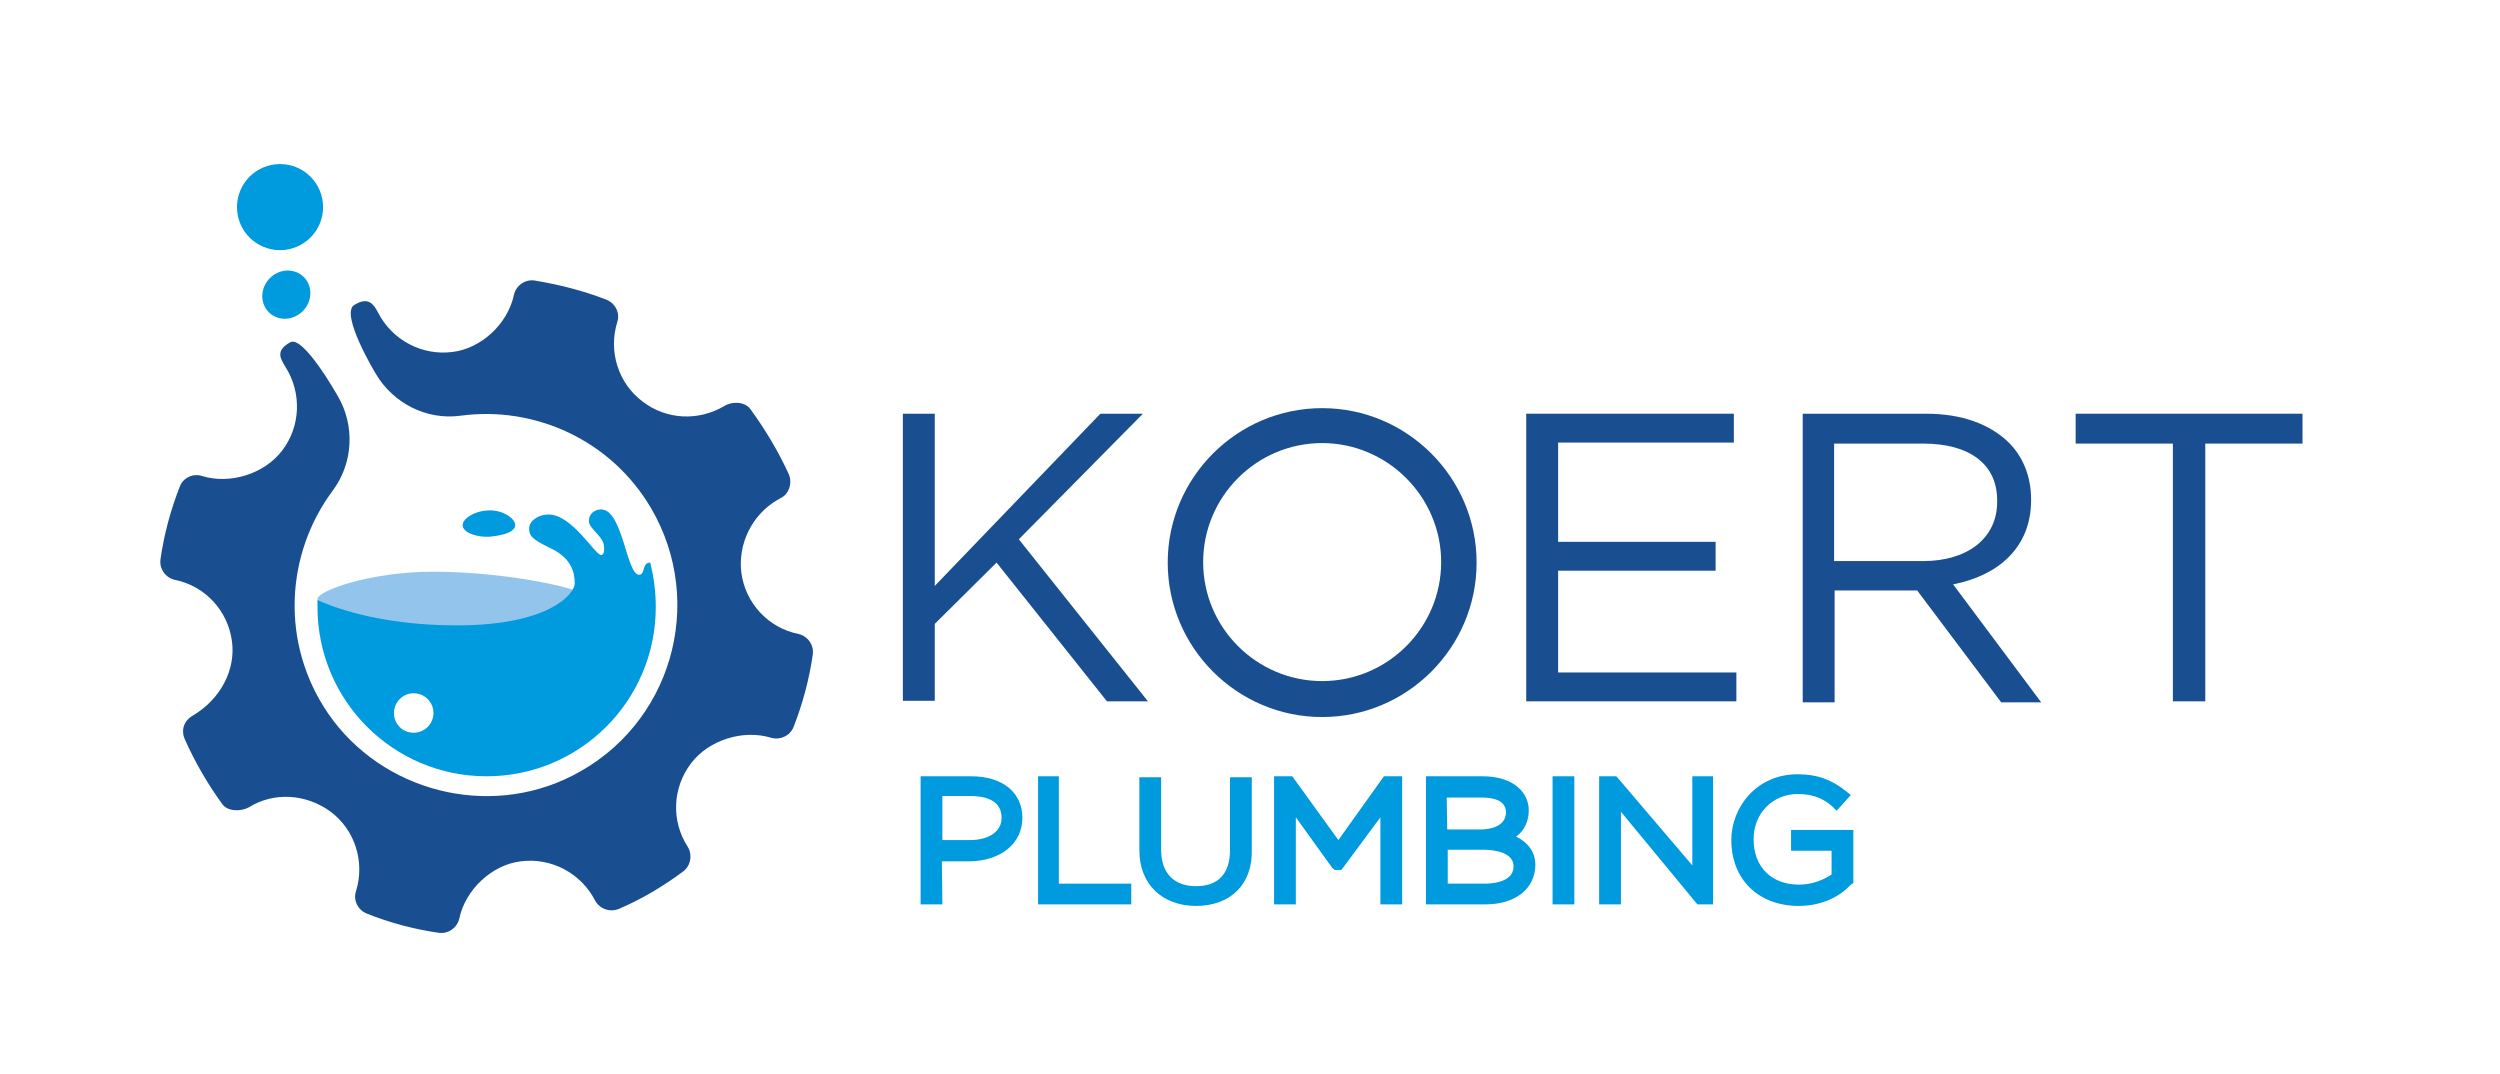 <?xml version="1.0" encoding="utf-8"?>
<!-- Generator: Adobe Illustrator 23.0.3, SVG Export Plug-In . SVG Version: 6.00 Build 0)  -->
<svg version="1.1" id="Layer_1" xmlns="http://www.w3.org/2000/svg" xmlns:xlink="http://www.w3.org/1999/xlink" x="0px" y="0px"
	 width="493.7px" height="212px" viewBox="0 0 493.7 212" enable-background="new 0 0 493.7 212" xml:space="preserve">
<polygon fill="#194F90" points="178.3,81.7 184.6,81.7 184.6,115.7 217.3,81.7 225.7,81.7 201.2,106.5 226.7,138.5 218.6,138.5 
	196.8,111.1 184.6,123.2 184.6,138.4 178.3,138.4 "/>
<polygon fill="#194F90" points="301.4,81.7 342.4,81.7 342.4,87.4 307.7,87.4 307.7,107 338.8,107 338.8,112.7 307.7,112.7 
	307.7,132.8 342.9,132.8 342.9,138.5 301.4,138.5 "/>
<path fill="#194F90" d="M356,81.7h24.4c7.1,0,12.6,2.1,16.3,5.7c2.8,2.8,4.4,6.7,4.4,11.2v0.2c0,9.4-6.6,14.9-15.4,16.6l17.4,23.3
	h-7.9l-16.6-22.1h-16.3v22.1H356V81.7L356,81.7z M379.8,110.8c8.6,0,14.6-4.4,14.6-11.7v-0.3c0-7.1-5.4-11.2-14.6-11.2h-17.6v23.2
	H379.8L379.8,110.8z"/>
<polygon fill="#194F90" points="429.1,87.6 409.9,87.6 409.9,81.7 454.7,81.7 454.7,87.6 435.5,87.6 435.5,138.5 429.1,138.5 "/>
<path fill="#009ADE" d="M186.1,178.6h-4.3v-25.3h10c6.3,0,10.1,3.3,10.1,8.2c0,5.1-4.3,8.6-10.7,8.6h-5.2L186.1,178.6L186.1,178.6z
	 M186.1,165.9h5.4c3.8,0,6.3-1.7,6.3-4.4c0-4-4.3-4.3-6.1-4.3h-5.6L186.1,165.9L186.1,165.9z"/>
<polygon fill="#009ADE" points="223.4,178.6 205,178.6 205,153.3 209.1,153.3 209.1,174.5 223.4,174.5 "/>
<path fill="#009ADE" d="M236.2,178.9c-6.7,0-11.2-4.3-11.2-11v-14.4h4.3v14.3c0,4.6,2.5,7.2,6.9,7.2c4.4,0,6.7-2.5,6.7-7.1v-14.4
	h4.3v14.3C247.4,174.5,243.1,178.9,236.2,178.9z"/>
<polygon fill="#009ADE" points="276.9,178.6 272.6,178.6 272.6,161.4 264.9,171.8 263.6,171.8 263.1,171.4 255.9,161.4 255.9,178.6 
	251.6,178.6 251.6,153.3 255.2,153.3 264.3,165.9 273.3,153.3 276.9,153.3 "/>
<path fill="#009ADE" d="M293.3,178.6h-11.7v-25.3h11.2c2.9,0,5.6,0.8,7.1,2.3c1.3,1.1,2,2.8,2,4.4c0,2.1-0.8,4-2.5,5.2
	c2.5,1.3,3.8,3.1,3.8,5.7C303.1,175.5,299.3,178.6,293.3,178.6z M285.8,174.5h7.5c2.6,0,5.6-0.8,5.6-3.4c0-2.8-3.8-3.3-6.1-3.3h-6.9
	v6.7H285.8z M285.8,163.8h6.7c1.1,0,4.9-0.3,4.9-3.4l0,0c0-2.8-3.6-2.9-4.8-2.9h-6.9L285.8,163.8L285.8,163.8z"/>
<rect x="306.6" y="153.3" fill="#009ADE" width="4.3" height="25.3"/>
<polygon fill="#009ADE" points="338.3,178.6 335.2,178.6 320.1,160.3 320.1,178.6 315.8,178.6 315.8,153.3 319.2,153.3 334.2,170.9 
	334.2,153.3 338.3,153.3 "/>
<path fill="#009ADE" d="M355.2,178.9c-7.9,0-13.3-5.2-13.3-13l0,0c0-6.4,4.9-13,13.1-13c3.8,0,6.6,1,9.5,3.3l1,0.8l-2.8,3.1
	l-0.8-0.8c-1.5-1.3-3.4-2.5-6.9-2.5c-4.9,0-8.7,3.8-8.7,8.9c0,5.6,3.6,9,9,9c2.6,0,4.9-1,6.4-2V168h-8v-4.1H366v10.5l-0.5,0.3
	C362.8,177.6,359,178.9,355.2,178.9z"/>
<circle fill="#009ADE" cx="55.3" cy="40.9" r="8.5"/>
<ellipse transform="matrix(0.687 -0.727 0.727 0.687 -24.585 59.278)" fill="#009ADE" cx="56.5" cy="58.2" rx="4.9" ry="4.6"/>
<g>
	<path fill="#93C5EC" d="M116.5,118.3c0,3.3-13.9,6-28.1,6s-25.7-2.7-25.7-6c0-1.6,10.3-5.4,22.9-5.4
		C100.3,112.9,116.5,116.4,116.5,118.3z"/>
	<g>
		<path fill="#009ADE" d="M128.4,111.1C128.4,111.1,128.4,111.1,128.4,111.1c-1.7,0-0.9,2.4-2.2,2.4c-2.5,0-3.2-12.9-7.5-12.9
			c-1.1,0-2.4,0.7-2.4,2.3c0,1.6,3,3,3,5.2c0,0.3,0.1,1.5-0.6,1.5c-1.2,0-5.7-8-10.4-8c-2,0-3.8,1.3-3.8,2.7c0,1.4,0.3,2.1,4.3,4
			c4,1.9,4.7,4.7,4.7,6.9c0,2.1-5.1,8.3-23.3,8.3c-16.1,0-25.5-4.1-27.5-5c0,0.5,0,0.9,0,1.4c0,18.4,14.9,33.4,33.4,33.4
			c18.4,0,33.4-14.9,33.4-33.4C129.5,116.7,129.1,113.9,128.4,111.1z M81.7,144.7c-2.2,0-3.9-1.7-3.9-3.9c0-2.1,1.7-3.9,3.9-3.9
			c2.1,0,3.9,1.7,3.9,3.9C85.6,143,83.8,144.7,81.7,144.7z"/>
	</g>
	<path fill="#009ADE" d="M101.7,104c-0.4,1.3-3,1.8-5.1,2c-2.1,0.1-4.8-0.6-5.2-2c-0.4-1.4,2.2-3.1,5-3.2
		C99.2,100.6,102.1,102.5,101.7,104z"/>
</g>
<g>
	<path fill="#194F90" d="M148.2,80.8c-1.1-1.5-3.6-1.6-5.2-0.6c-5.1,3-11.4,2.7-16.1-0.9c-4.8-3.6-6.8-9.9-5-15.7
		c0.6-1.8-0.4-3.7-2.1-4.4c-4.6-1.8-9.4-3-14.2-3.8c-1.9-0.3-3.7,1-4.1,2.8c-1.2,5.7-6.4,10.6-12.1,11.3c-6,0.8-11.9-2.3-14.7-7.7
		c-0.9-1.7-1.9-3.3-4.7-1.6v0c-3,1.7,4.2,13.6,4.2,13.6c3.4,5.8,10,9.2,16.7,8.3c14.7-2,29.8,4.8,37.7,18.3
		c10.9,18.7,4,42.9-15.6,52.8c-16.7,8.5-37.6,3.1-48.2-12.3c-9.5-13.9-8.4-31.5,0.9-44c4.1-5.5,4.4-12.9,1-18.7
		c0,0-6.8-12.1-9.4-10.6v0c-3,1.7-1.9,3.2-0.9,4.9c3.2,5.1,3,11.7-0.7,16.5c-3.5,4.6-10.3,6.7-15.8,5c-1.8-0.6-3.8,0.4-4.4,2.1
		c-1.8,4.6-3.1,9.4-3.8,14.3c-0.3,1.9,1,3.7,2.8,4.1c6,1.2,10.5,6.1,11.3,12.1c0.8,5.7-2.3,11.5-7.7,14.7c-1.8,1-2.4,2.9-1.6,4.7
		c2,4.5,4.5,8.8,7.4,12.8c1.1,1.5,3.7,1.5,5.3,0.6c4.8-3,11.2-2.7,16.1,0.9c4.8,3.6,6.8,9.9,5,15.7c-0.6,1.8,0.4,3.7,2.1,4.4
		c4.5,1.8,9.3,3.1,14.2,3.8c1.9,0.3,3.7-1,4.1-2.8c1.2-5.7,6.4-10.6,12.1-11.3c6-0.8,11.9,2.3,14.7,7.7c0.9,1.7,2.9,2.4,4.7,1.7
		c2.3-1,4.5-2.1,6.7-3.4c2-1.2,4-2.5,6-4c1.5-1.1,1.9-3.3,0.9-4.9c-3.3-5.1-3-11.7,0.7-16.5c3.5-4.6,10.3-6.7,15.8-5
		c1.8,0.5,3.7-0.4,4.4-2.1c1.8-4.6,3.1-9.4,3.8-14.3c0.3-1.9-1-3.7-2.8-4.1c-6-1.2-10.5-6.1-11.3-12.1c-0.7-5.7,2.1-11.4,7-14.3
		l0.7-0.4c1.7-0.8,2.4-2.9,1.7-4.7C153.7,89.1,151.1,84.8,148.2,80.8z"/>
</g>
<path fill="#194F90" d="M261.1,141.6c-16.8,0-30.5-13.7-30.5-30.5c0-16.8,13.7-30.5,30.5-30.5c16.8,0,30.5,13.7,30.5,30.5
	C291.6,127.9,277.9,141.6,261.1,141.6z M261.1,87.5c-13,0-23.5,10.6-23.5,23.5c0,13,10.6,23.5,23.5,23.5c13,0,23.5-10.6,23.5-23.5
	C284.6,98.1,274,87.5,261.1,87.5z"/>
</svg>
